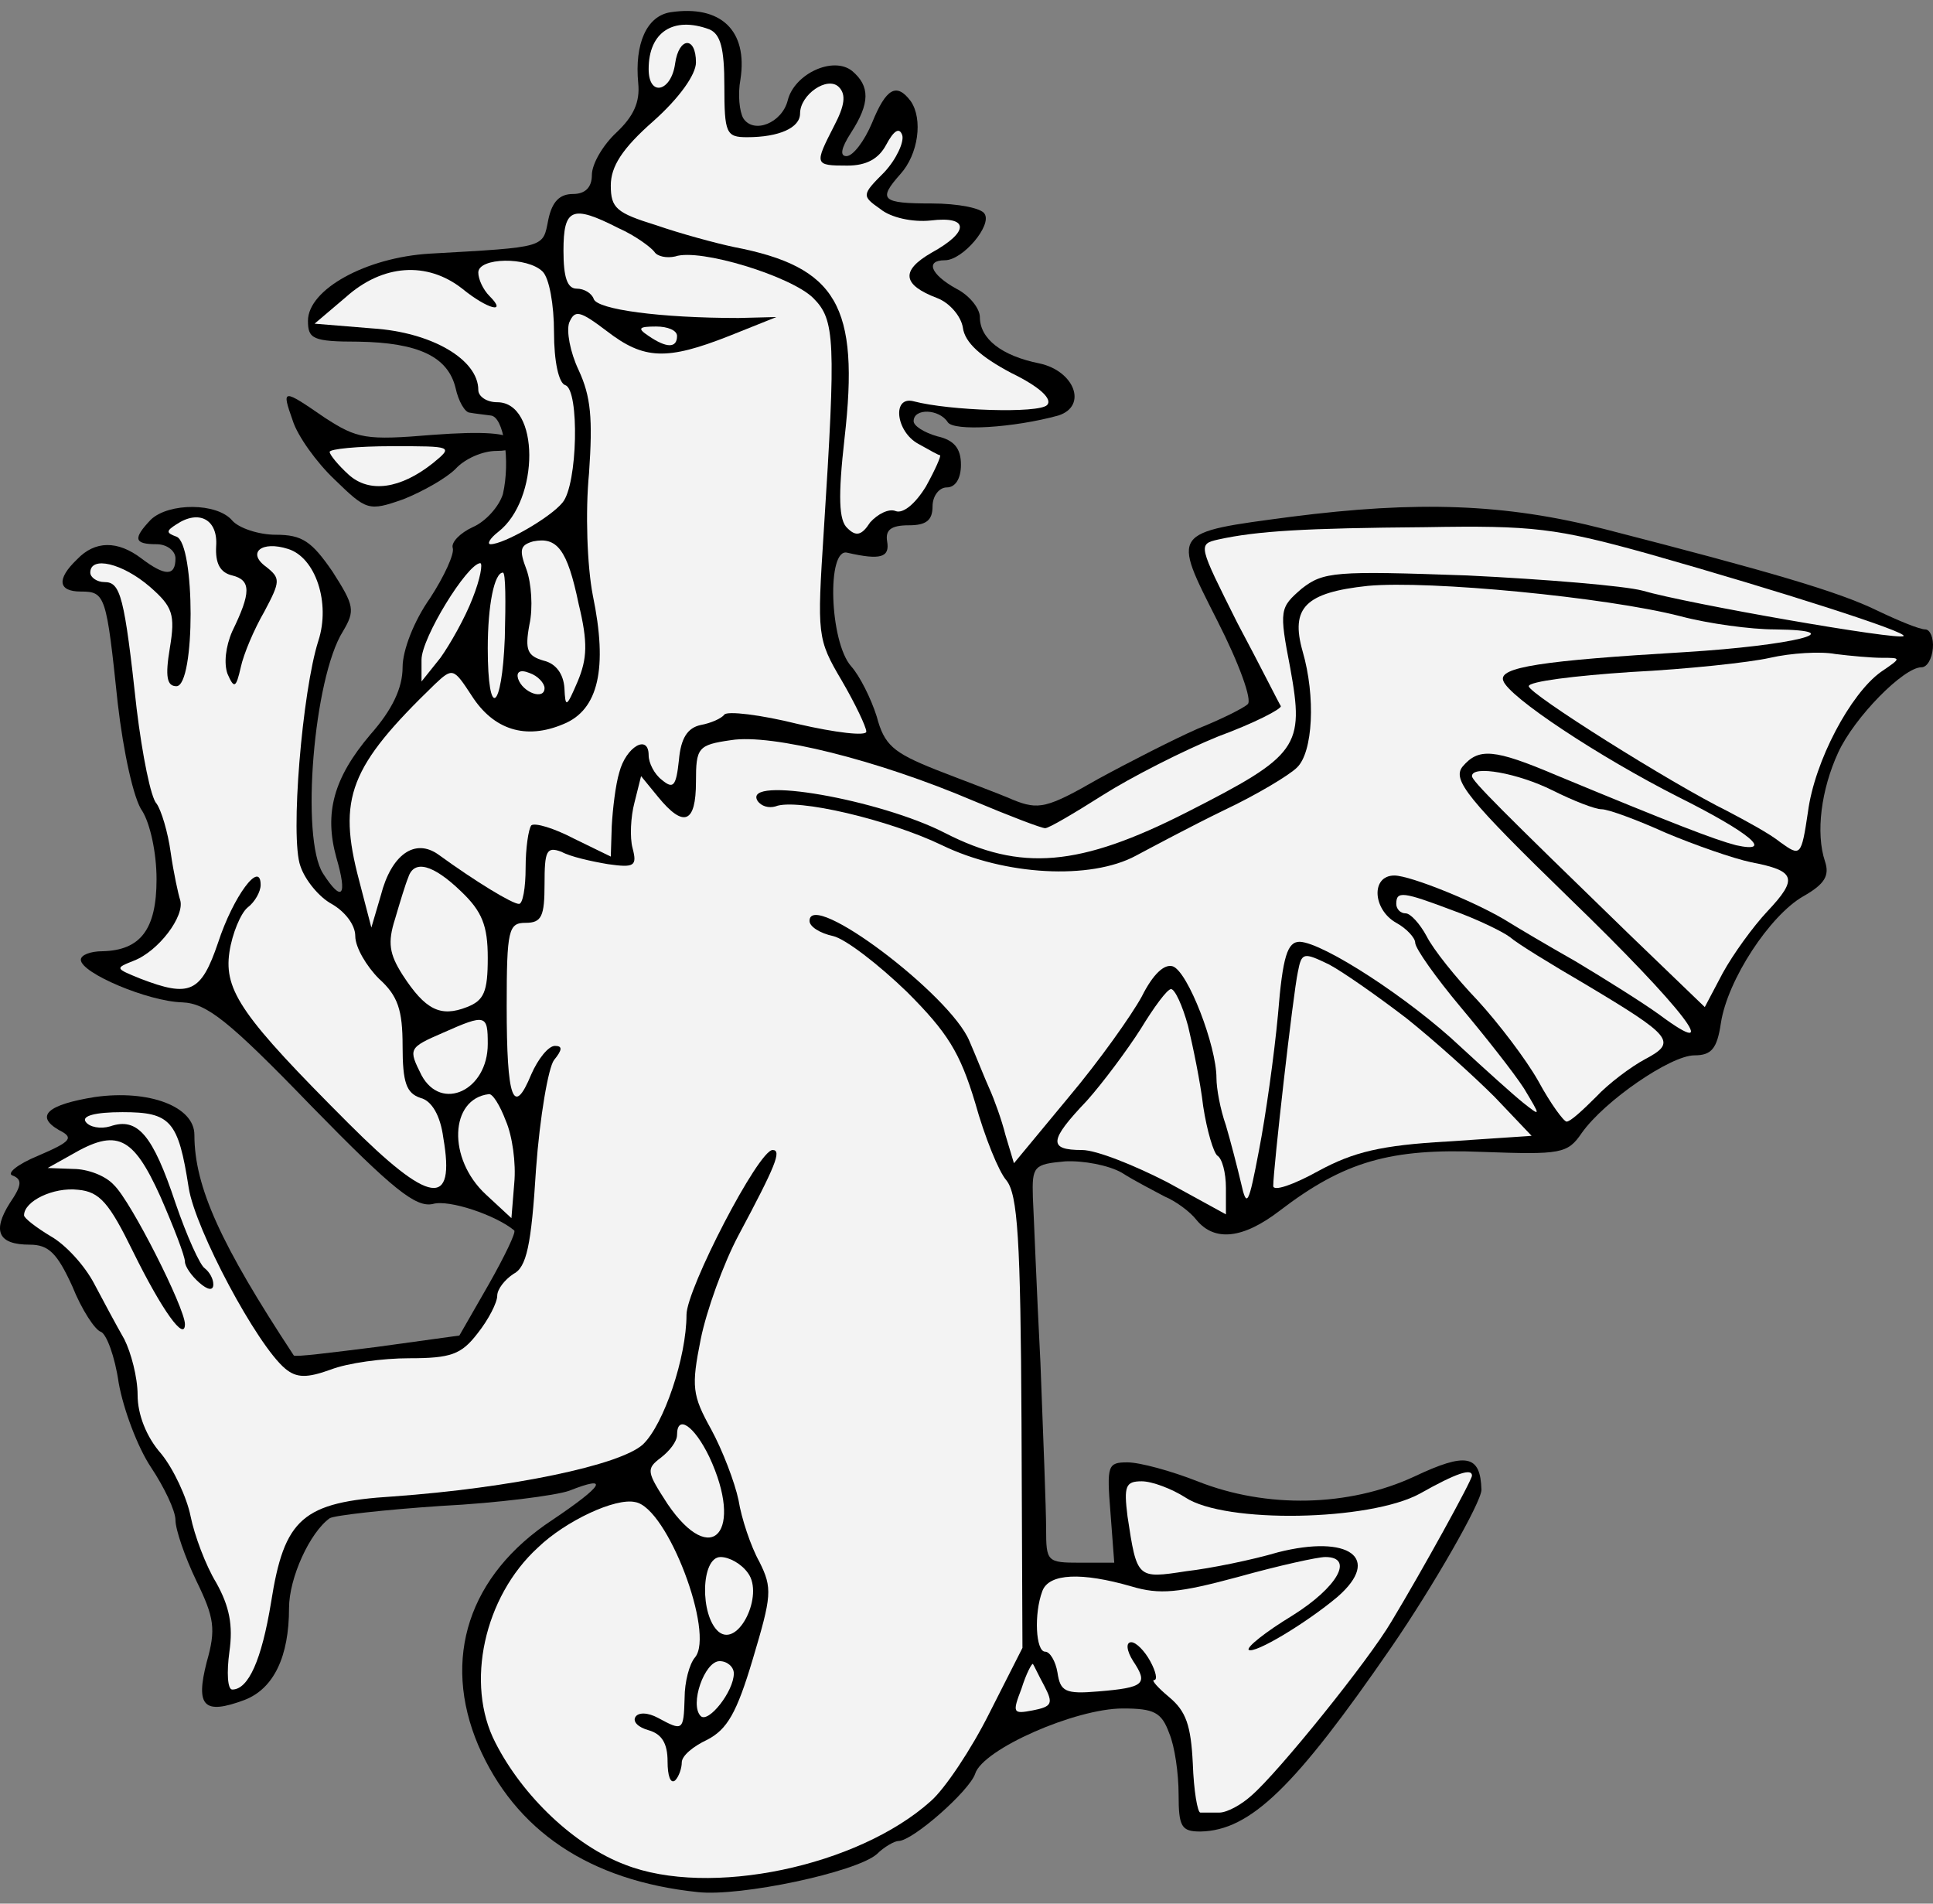 <?xml version="1.0" encoding="UTF-8" standalone="no"?>
<!DOCTYPE svg PUBLIC "-//W3C//DTD SVG 1.1//EN" "http://www.w3.org/Graphics/SVG/1.1/DTD/svg11.dtd">
<svg xmlns="http://www.w3.org/2000/svg" xmlns:dc="http://purl.org/dc/elements/1.1/" xmlns:xl="http://www.w3.org/1999/xlink" version="1.1" viewBox="36 63 292.5 288" width="292.5" height="288">
  <rect x="36" y="63" width="292.5" height="288" fill="#808080" stroke="none"/>
  <defs>
    <clipPath id="artboard_clip_path">
      <path d="M 36 63 L 328.5 63 L 328.5 351 L 36 351 Z"/>
    </clipPath>
  </defs>
  <g id="Cockatrice_Erect" fill="none" stroke-opacity="1" stroke-dasharray="none" stroke="none" fill-opacity="1">
    <title>Cockatrice Erect</title>
    <g id="Cockatrice_Erect_Layer_2" clip-path="url(#artboard_clip_path)">
      <title>Layer 2</title>
      <g id="Group_3">
        <g id="Graphic_29">
          <path d="M 137.446 64.855 C 133.866 65.428 132.005 69.58 132.577 75.595 C 132.864 78.459 131.861 80.607 129.284 83.041 C 127.279 84.903 125.561 87.767 125.561 89.486 C 125.561 91.347 124.558 92.35 122.696 92.35 C 120.692 92.35 119.546 93.495 118.973 96.216 C 118.114 100.512 118.83 100.369 101.073 101.371 C 91.335 101.944 82.6 106.813 82.6 111.539 C 82.6 114.259 83.316 114.689 90.19 114.689 C 99.355 114.832 103.794 116.98 104.939 121.706 C 105.369 123.711 106.371 125.429 107.087 125.429 C 107.803 125.572 109.235 125.716 110.238 125.859 C 112.243 126.002 113.245 132.733 112.1 137.745 C 111.527 139.606 109.522 141.897 107.517 142.757 C 105.655 143.616 104.223 145.048 104.51 145.907 C 104.796 146.766 103.221 150.203 101.073 153.497 C 98.639 156.934 96.92 161.373 96.92 163.951 C 96.92 167.101 95.345 170.395 92.051 174.118 C 86.466 180.705 85.034 186.004 86.896 192.734 C 88.614 198.606 87.755 199.608 84.891 195.169 C 81.454 189.87 83.459 165.526 87.898 158.509 C 89.76 155.358 89.617 154.642 86.323 149.487 C 83.173 144.905 81.741 143.902 77.731 143.902 C 75.153 143.902 72.146 142.9 71.144 141.754 C 68.852 139.033 61.549 139.033 58.828 141.611 C 56.108 144.475 56.251 145.334 59.688 145.334 C 61.263 145.334 62.552 146.337 62.552 147.482 C 62.552 150.203 60.976 150.203 57.396 147.482 C 53.816 144.762 50.379 144.762 47.659 147.626 C 44.508 150.633 44.795 152.494 48.231 152.494 C 51.955 152.494 52.098 153.067 53.816 169.392 C 54.675 176.839 56.251 183.999 57.54 185.717 C 58.685 187.579 59.688 191.875 59.688 196.028 C 59.688 203.618 57.253 206.768 51.525 206.911 C 49.663 206.911 48.231 207.484 48.231 208.2 C 48.231 210.205 58.399 214.501 63.554 214.644 C 67.277 214.787 70.571 217.365 83.173 230.396 C 95.488 242.998 98.925 245.719 101.503 245.146 C 103.937 244.43 111.097 246.865 113.818 249.156 C 114.104 249.442 112.386 253.022 109.951 257.318 L 105.512 265.051 L 93.054 266.77 C 86.18 267.629 80.595 268.345 80.452 268.059 C 69.425 251.304 65.416 242.569 65.416 234.692 C 65.416 230.396 58.542 227.819 50.379 228.964 C 43.219 230.11 41.214 231.828 44.938 233.976 C 47.229 235.122 46.799 235.695 41.787 237.843 C 38.637 239.132 36.918 240.564 37.921 240.85 C 39.353 241.423 39.353 242.282 37.491 245.003 C 34.77 249.299 35.773 251.304 40.498 251.304 C 43.363 251.304 44.651 252.593 46.943 257.605 C 48.375 261.185 50.379 264.192 51.239 264.478 C 52.098 264.765 53.387 268.202 53.959 272.211 C 54.675 276.221 56.824 281.949 58.828 284.956 C 60.833 287.964 62.552 291.544 62.552 292.976 C 62.552 294.408 63.984 298.561 65.702 302.141 C 68.423 307.726 68.709 309.444 67.277 314.456 C 65.559 321.187 66.848 322.475 73.005 320.184 C 77.445 318.466 79.736 313.597 79.736 306.293 C 79.736 301.711 82.886 294.837 85.894 292.689 C 86.61 292.26 94.199 291.4 102.791 290.828 C 111.24 290.398 120.119 289.252 122.124 288.536 C 128.281 286.102 127.422 287.677 119.546 292.976 C 106.944 301.281 102.791 313.883 108.376 327.058 C 113.961 339.946 125.131 347.536 141.599 349.254 C 148.043 349.97 165.514 346.247 168.664 343.526 C 169.81 342.38 171.385 341.521 171.958 341.521 C 174.106 341.521 182.698 333.932 183.557 331.354 C 184.703 327.631 198.737 321.473 205.897 321.473 C 210.623 321.473 211.768 322.046 212.914 325.196 C 213.773 327.201 214.346 331.354 214.346 334.504 C 214.346 339.373 214.775 340.089 217.639 340.089 C 225.229 339.946 231.96 333.359 246.566 312.165 C 252.867 303 260.171 290.255 260.171 288.393 C 260.027 283.095 257.879 282.665 250.003 286.388 C 240.122 290.971 227.664 291.257 217.21 287.104 C 213.2 285.529 208.475 284.24 206.613 284.24 C 203.606 284.24 203.462 284.67 204.035 291.83 L 204.608 299.42 L 199.453 299.42 C 194.441 299.42 194.298 299.277 194.298 294.265 C 194.298 291.544 193.868 280.231 193.438 269.204 C 192.866 258.178 192.436 246.865 192.293 244.144 C 192.149 239.418 192.436 239.132 197.162 238.702 C 199.882 238.559 203.749 239.275 205.754 240.421 C 207.759 241.709 210.623 243.141 212.198 244.001 C 213.916 244.717 216.064 246.292 217.067 247.581 C 219.787 250.874 224.084 250.445 229.668 246.149 C 239.406 238.702 246.423 236.697 260.314 237.27 C 272.199 237.7 273.202 237.556 275.35 234.406 C 278.787 229.537 288.811 222.663 292.391 222.663 C 294.969 222.663 295.828 221.661 296.401 217.795 C 297.403 211.207 303.847 201.47 308.859 198.606 C 312.153 196.744 312.869 195.455 312.153 193.307 C 310.721 189.011 311.58 182.424 314.158 176.839 C 316.592 171.54 324.039 163.951 326.76 163.951 C 327.619 163.951 328.335 162.662 328.478 161.087 C 328.621 159.511 328.048 158.223 327.332 158.223 C 326.473 158.223 323.323 156.934 320.029 155.358 C 314.158 152.494 303.847 149.487 278.787 143.043 C 263.751 139.177 250.433 138.747 231.387 141.181 C 213.057 143.616 213.343 143.329 220.217 156.934 C 223.511 163.378 225.516 168.963 224.8 169.535 C 224.227 170.108 220.79 171.827 217.21 173.259 C 213.63 174.834 206.899 178.271 202.174 180.848 C 194.441 185.288 193.152 185.574 189.285 183.999 C 186.994 182.996 181.553 180.992 177.543 179.416 C 171.099 176.839 169.81 175.693 168.664 171.397 C 167.805 168.676 166.087 165.239 164.798 163.807 C 161.504 160.084 161.075 145.764 164.225 146.623 C 169.237 147.769 170.669 147.339 170.24 144.905 C 169.953 143.186 170.812 142.47 173.533 142.47 C 176.111 142.47 177.113 141.754 177.113 139.606 C 177.113 138.031 178.116 136.742 179.261 136.742 C 180.55 136.742 181.409 135.453 181.409 133.305 C 181.409 130.871 180.407 129.582 177.829 129.009 C 175.824 128.436 174.249 127.434 174.249 126.718 C 174.249 124.713 178.116 124.856 179.405 126.861 C 180.264 128.293 189.429 127.72 196.159 125.859 C 200.598 124.427 198.594 119.128 193.295 117.983 C 187.567 116.837 184.273 114.259 184.273 110.966 C 184.273 109.677 182.698 107.672 180.693 106.67 C 176.827 104.522 175.968 102.374 178.975 102.374 C 181.696 102.374 186.135 97.075 184.989 95.357 C 184.56 94.498 180.98 93.782 176.97 93.782 C 169.38 93.782 168.808 93.209 172.244 89.342 C 174.965 86.335 175.681 81.037 173.82 78.316 C 171.672 75.452 170.096 76.311 167.948 81.609 C 166.803 84.33 165.084 86.621 164.082 86.621 C 163.079 86.621 163.223 85.476 164.798 83.041 C 167.662 78.602 167.662 76.025 164.941 73.733 C 162.077 71.442 156.206 74.163 155.203 78.173 C 154.344 81.609 150.048 83.328 148.473 80.893 C 147.9 79.891 147.614 77.313 148.043 75.022 C 149.189 67.576 145.036 63.709 137.446 64.855 Z" fill="black"/>
        </g>
        <g id="Graphic_28">
          <path d="M 143.318 67.432 C 145.036 68.148 145.609 70.296 145.609 76.025 C 145.609 83.185 145.895 83.757 149.046 83.757 C 153.915 83.757 157.065 82.325 157.065 80.177 C 157.065 77.313 161.218 74.449 162.936 76.168 C 164.082 77.313 163.795 79.032 162.22 82.039 C 159.213 87.91 159.213 88.053 164.225 88.053 C 167.089 88.053 168.951 87.051 170.096 84.903 C 171.242 82.755 172.101 82.182 172.531 83.471 C 172.817 84.473 171.672 87.051 169.81 89.056 C 166.373 92.493 166.373 92.636 169.237 94.641 C 170.812 95.93 174.106 96.646 176.827 96.359 C 182.698 95.643 182.698 98.078 176.97 101.228 C 172.244 103.949 172.531 106.097 177.829 108.102 C 179.691 108.818 181.409 110.823 181.696 112.541 C 181.982 114.832 184.417 116.98 188.999 119.415 C 193.438 121.563 195.3 123.424 194.441 124.284 C 193.152 125.572 179.691 125.143 174.249 123.711 C 170.956 122.852 171.528 128.293 174.965 130.155 C 176.54 131.014 177.972 131.873 178.259 131.873 C 178.402 132.017 177.543 134.021 176.111 136.599 C 174.536 139.177 172.674 140.752 171.528 140.322 C 170.526 139.893 168.808 140.752 167.662 142.041 C 166.373 144.046 165.514 144.189 164.225 142.9 C 162.936 141.754 162.793 138.174 163.795 129.296 C 166.087 109.247 162.65 103.376 147.041 100.369 C 144.32 99.796 139.022 98.364 135.298 97.075 C 129.284 95.214 128.425 94.498 128.425 91.061 C 128.425 88.197 130.143 85.476 134.869 81.323 C 138.735 77.886 141.313 74.306 141.313 72.444 C 141.313 68.435 138.735 68.578 138.162 72.588 C 137.589 76.884 134.153 77.743 134.153 73.447 C 134.153 67.862 137.876 65.428 143.318 67.432 Z" fill="#f3f3f3"/>
        </g>
        <g id="Graphic_27">
          <path d="M 129.57 97.505 C 132.148 98.65 134.439 100.369 135.012 101.085 C 135.441 101.801 136.873 102.087 138.162 101.801 C 141.886 100.512 155.776 104.808 159.07 108.102 C 162.363 111.395 162.507 114.403 160.645 143.473 C 159.643 159.082 159.643 159.655 163.366 165.955 C 165.371 169.392 167.089 172.972 167.089 173.688 C 167.089 174.404 162.363 173.832 156.779 172.543 C 151.05 171.111 146.038 170.538 145.609 171.111 C 145.179 171.684 143.604 172.4 142.029 172.686 C 140.024 173.116 139.022 174.691 138.735 177.984 C 138.306 181.994 137.876 182.424 136.157 180.992 C 135.012 180.132 134.153 178.414 134.153 177.268 C 134.153 173.975 130.716 175.98 129.713 179.846 C 129.141 181.708 128.711 185.431 128.568 188.009 L 128.425 192.591 L 122.84 189.87 C 119.832 188.295 116.968 187.436 116.396 187.865 C 115.966 188.438 115.536 191.302 115.536 194.309 C 115.536 197.317 115.107 199.751 114.534 199.751 C 113.532 199.751 108.09 196.457 102.362 192.305 C 98.782 189.727 95.202 192.305 93.626 198.462 L 92.194 203.331 L 90.333 196.171 C 87.039 183.713 88.901 178.987 101.789 166.528 C 104.51 163.951 104.653 164.094 107.374 168.247 C 110.668 173.402 115.536 174.977 121.264 172.543 C 126.563 170.395 127.995 164.094 125.704 153.067 C 124.845 148.628 124.558 140.465 125.131 134.594 C 125.704 126.288 125.417 122.995 123.556 118.985 C 122.267 116.264 121.694 113.114 122.124 111.825 C 122.983 109.82 123.699 109.963 127.852 113.114 C 133.437 117.41 136.873 117.553 146.325 113.83 L 153.485 110.966 L 147.757 111.109 C 135.871 111.109 126.42 109.82 125.847 108.245 C 125.561 107.386 124.415 106.67 123.269 106.67 C 121.837 106.67 121.264 104.951 121.264 100.942 C 121.264 94.498 122.553 93.925 129.57 97.505 Z" fill="#f3f3f3"/>
        </g>
        <g id="Graphic_26">
          <path d="M 118.114 104.092 C 119.116 105.095 119.832 109.104 119.832 113.257 C 119.832 117.696 120.548 120.99 121.551 121.276 C 123.699 121.992 123.412 136.313 121.121 139.033 C 119.26 141.325 112.243 145.334 110.238 145.334 C 109.665 145.334 110.095 144.475 111.384 143.473 C 117.684 138.604 117.684 123.854 111.24 123.854 C 109.665 123.854 108.376 122.995 108.376 121.992 C 108.376 117.41 101.359 113.257 92.338 112.684 L 83.602 111.968 L 88.328 107.959 C 93.913 102.947 100.643 102.517 105.942 106.67 C 109.808 109.82 112.816 110.536 110.095 107.815 C 109.092 106.813 108.376 105.238 108.376 104.235 C 108.376 101.944 115.823 101.801 118.114 104.092 Z" fill="#f3f3f3"/>
        </g>
        <g id="Graphic_25">
          <path d="M 138.449 113.83 C 138.449 115.692 136.873 115.692 134.153 113.83 C 132.434 112.684 132.577 112.398 135.298 112.398 C 137.017 112.398 138.449 112.971 138.449 113.83 Z" fill="#f3f3f3"/>
        </g>
        <g id="Graphic_24">
          <path d="M 68.709 145.621 C 68.566 148.198 69.282 149.63 71.144 150.06 C 74.008 150.776 74.008 152.638 71.144 158.509 C 70.141 160.8 69.855 163.378 70.428 164.953 C 71.43 167.244 71.717 167.101 72.433 163.951 C 72.862 161.946 74.437 158.223 76.013 155.502 C 78.447 150.919 78.447 150.49 76.299 148.771 C 73.292 146.623 75.583 144.762 79.593 146.05 C 83.746 147.339 86.037 154.213 84.175 159.941 C 81.741 167.531 79.879 189.727 81.454 194.023 C 82.17 196.171 84.318 198.749 86.18 199.751 C 88.185 200.897 89.76 202.902 89.76 204.62 C 89.76 206.338 91.478 209.202 93.34 211.064 C 96.204 213.642 96.92 215.79 96.92 221.231 C 96.92 226.816 97.493 228.392 99.641 229.108 C 101.359 229.537 102.648 231.828 103.078 235.122 C 104.939 245.862 101.073 245.289 88.758 232.974 C 72.719 216.935 69.855 212.926 70.714 207.054 C 71.144 204.19 72.433 201.183 73.435 200.324 C 74.581 199.465 75.44 197.889 75.44 196.887 C 75.44 193.021 71.287 198.606 68.996 205.622 C 66.418 213.212 64.7 213.928 57.253 211.064 C 53.387 209.489 53.387 209.489 56.251 208.343 C 59.974 206.911 63.984 201.613 63.268 199.178 C 62.981 198.319 62.265 195.025 61.836 192.018 C 61.406 188.868 60.404 185.574 59.688 184.572 C 58.828 183.713 57.54 177.268 56.68 170.251 C 54.819 153.21 54.246 151.062 51.811 151.062 C 50.666 151.062 49.663 150.346 49.663 149.63 C 49.663 147.053 54.532 148.198 58.685 151.778 C 62.122 154.786 62.552 155.931 61.692 161.087 C 60.976 165.383 61.263 166.815 62.695 166.815 C 65.559 166.815 65.559 145.191 62.695 144.189 C 61.12 143.616 61.12 143.329 62.695 142.327 C 66.132 140.036 68.996 141.611 68.709 145.621 Z" fill="#f3f3f3"/>
        </g>
        <g id="Graphic_23">
          <path d="M 285.374 146.766 C 305.566 152.494 324.755 158.652 324.039 159.225 C 323.466 159.941 291.389 154.356 284.515 152.351 C 281.794 151.635 269.908 150.633 258.022 150.06 C 237.974 149.344 236.256 149.487 232.962 152.065 C 229.668 154.929 229.525 155.215 231.244 164.094 C 233.392 175.98 232.532 177.268 215.635 185.861 C 199.31 194.166 190.431 194.882 178.975 189.011 C 169.237 183.999 148.33 180.276 150.621 184.142 C 151.194 185.001 152.339 185.288 153.342 185.001 C 156.492 183.713 170.526 187.006 178.545 190.873 C 187.997 195.455 201.028 196.171 207.902 192.448 C 210.336 191.159 216.207 188.009 221.22 185.574 C 226.088 183.283 231.1 180.276 232.246 179.13 C 234.681 176.839 235.11 168.39 233.105 161.516 C 231.244 154.929 233.535 152.638 242.986 151.635 C 252.294 150.776 279.073 153.354 290.243 156.218 C 294.539 157.363 300.983 158.223 304.563 158.223 C 316.592 158.366 307.284 160.657 290.959 161.659 C 269.192 162.948 262.748 163.951 263.464 165.955 C 264.18 168.39 278.071 177.555 289.957 183.569 C 300.84 189.011 304.563 192.161 298.692 190.873 C 295.398 190.013 289.097 187.579 271.483 180.276 C 262.032 176.266 259.741 176.123 257.306 178.987 C 255.731 180.992 258.022 183.856 273.488 198.892 C 290.816 215.647 297.117 223.952 287.092 216.506 C 284.515 214.644 278.787 211.064 274.491 208.486 C 270.195 206.052 265.612 203.331 264.467 202.615 C 259.741 199.608 249.43 195.455 246.996 195.455 C 243.416 195.455 243.702 200.61 247.282 202.615 C 248.858 203.474 250.146 204.906 250.146 205.622 C 250.146 206.482 253.297 210.921 257.02 215.36 C 260.743 219.799 265.039 225.241 266.615 227.676 C 269.192 231.972 269.192 231.972 266.471 229.824 C 265.039 228.678 260.743 224.811 257.02 221.375 C 249.287 214.071 236.256 205.622 232.676 205.479 C 230.814 205.479 230.098 207.627 229.382 216.506 C 228.809 222.663 227.52 231.828 226.518 236.984 C 224.943 245.289 224.656 245.862 223.797 241.996 C 223.224 239.561 222.222 235.695 221.506 233.26 C 220.647 230.826 220.074 227.676 220.074 226.1 C 220.074 221.231 215.778 210.062 213.487 209.202 C 212.198 208.773 210.479 210.348 208.761 213.785 C 207.186 216.649 202.317 223.523 197.734 228.964 L 189.429 238.988 L 188.14 234.692 C 187.567 232.401 186.421 229.251 185.705 227.676 C 184.989 226.1 183.701 222.807 182.698 220.515 C 179.834 213.499 158.497 197.46 158.497 202.329 C 158.497 203.188 160.072 204.19 162.077 204.62 C 163.939 205.05 168.951 208.916 173.247 213.069 C 179.405 219.227 181.266 222.234 183.557 229.824 C 184.989 234.979 187.137 240.277 188.283 241.566 C 190.001 243.714 190.431 250.445 190.574 278.226 L 190.717 312.308 L 185.705 322.189 C 182.985 327.631 178.975 333.645 176.827 335.507 C 165.8 345.388 143.318 350.113 130.573 345.101 C 122.983 342.237 115.107 334.791 110.954 326.628 C 106.371 317.75 109.235 304.575 117.398 297.129 C 121.551 293.119 129.141 289.539 132.148 290.255 C 137.017 291.114 144.177 310.16 141.17 313.74 C 140.31 314.742 139.594 317.463 139.594 319.898 C 139.451 324.91 139.308 324.91 135.585 322.905 C 134.009 322.046 132.577 322.046 132.148 322.762 C 131.718 323.478 132.577 324.337 134.153 324.767 C 136.157 325.339 137.017 326.771 137.017 329.492 C 137.017 331.64 137.446 332.929 138.162 332.356 C 138.735 331.783 139.165 330.495 139.165 329.635 C 139.165 328.633 140.883 327.201 143.031 326.199 C 146.038 324.623 147.47 322.189 149.905 314.026 C 152.769 304.432 152.912 303.286 150.907 299.277 C 149.618 296.985 148.186 292.689 147.757 289.968 C 147.184 287.248 145.322 282.379 143.604 279.228 C 140.74 274.073 140.597 272.784 142.029 265.624 C 142.888 261.328 145.466 254.168 147.757 249.872 C 153.342 239.418 154.344 236.984 152.912 236.984 C 150.764 236.984 139.881 258.034 139.881 261.901 C 139.881 268.345 136.444 278.512 133.293 281.52 C 129.857 284.67 113.388 288.107 95.488 289.396 C 81.741 290.255 79.02 292.689 77.015 305.434 C 75.583 314.17 73.578 318.609 71.144 318.609 C 70.428 318.609 70.285 316.031 70.714 312.881 C 71.287 308.871 70.714 306.007 68.709 302.427 C 67.134 299.849 65.416 295.267 64.843 292.403 C 64.27 289.539 62.265 285.243 60.404 282.952 C 58.112 280.374 56.824 276.937 56.824 274.073 C 56.824 271.352 55.821 267.629 54.819 265.624 C 53.673 263.619 51.668 259.896 50.236 257.175 C 48.804 254.454 45.94 251.304 43.649 250.015 C 41.501 248.726 39.639 247.294 39.639 246.865 C 39.639 244.717 44.079 242.569 47.802 242.998 C 51.095 243.285 52.527 245.003 56.108 252.306 C 60.547 261.328 63.984 266.054 63.984 263.333 C 63.984 260.898 55.821 244.717 53.243 242.282 C 51.955 240.85 49.234 239.848 47.086 239.848 L 43.219 239.705 L 46.799 237.7 C 53.673 233.69 56.108 234.836 60.26 244.001 C 62.265 248.583 63.984 253.022 63.984 253.882 C 63.984 254.598 64.986 256.03 66.132 257.032 C 67.42 258.178 68.28 258.321 68.28 257.318 C 68.28 256.459 67.707 255.457 66.991 254.884 C 66.275 254.454 64.27 250.015 62.552 245.003 C 59.115 234.692 56.824 231.972 52.671 233.404 C 51.239 233.833 49.52 233.547 48.947 232.688 C 48.375 231.828 50.379 231.256 54.532 231.256 C 61.836 231.256 62.981 232.544 64.556 242.712 C 65.559 249.013 74.867 266.483 79.163 270.063 C 80.881 271.495 82.457 271.495 86.037 270.207 C 88.614 269.204 93.913 268.488 97.923 268.488 C 104.223 268.488 105.799 267.915 108.233 264.765 C 109.951 262.617 111.24 260.039 111.24 259.037 C 111.24 258.034 112.386 256.602 113.675 255.743 C 115.68 254.741 116.396 251.447 117.112 239.848 C 117.684 231.972 118.973 224.525 119.832 223.379 C 121.121 221.804 121.121 221.231 119.976 221.231 C 118.973 221.231 117.398 223.236 116.396 225.528 C 113.675 232.115 112.672 229.251 112.672 215.217 C 112.672 203.618 112.959 202.615 115.536 202.615 C 117.971 202.615 118.4 201.613 118.4 196.744 C 118.4 191.732 118.687 191.016 120.978 191.875 C 122.267 192.591 125.417 193.307 127.995 193.737 C 132.005 194.309 132.434 194.023 131.718 191.302 C 131.289 189.727 131.432 186.577 132.005 184.429 L 133.007 180.419 L 135.585 183.569 C 139.451 188.295 141.313 187.579 141.313 181.278 C 141.313 176.123 141.599 175.693 146.611 174.977 C 152.769 173.975 168.808 177.984 183.271 184.142 C 188.713 186.433 193.582 188.295 194.154 188.295 C 194.727 188.295 198.594 186.004 202.89 183.283 C 207.186 180.562 215.062 176.552 220.36 174.404 C 225.802 172.4 229.955 170.251 229.812 169.822 C 229.525 169.392 226.661 163.664 223.224 157.22 C 217.353 145.478 217.21 145.334 220.36 144.618 C 226.232 143.329 233.392 142.9 251.722 142.757 C 267.903 142.47 271.483 142.9 285.374 146.766 Z" fill="#f3f3f3"/>
        </g>
        <g id="Graphic_22">
          <path d="M 123.556 154.356 C 124.988 160.227 124.845 162.662 123.412 166.099 C 121.694 170.108 121.551 170.108 121.408 167.101 C 121.264 164.953 120.119 163.378 118.257 162.948 C 115.823 162.232 115.393 161.373 116.109 157.507 C 116.682 154.929 116.396 151.206 115.68 149.201 C 114.534 146.194 114.677 145.478 116.682 144.905 C 120.262 144.189 121.837 146.05 123.556 154.356 Z" fill="#f3f3f3"/>
        </g>
        <g id="Graphic_21">
          <path d="M 107.517 153.497 C 106.371 156.504 104.08 160.514 102.648 162.519 L 99.784 166.099 L 99.784 162.805 C 99.784 159.511 106.658 148.342 108.663 148.198 C 109.092 148.198 108.663 150.633 107.517 153.497 Z" fill="#f3f3f3"/>
        </g>
        <g id="Graphic_20">
          <path d="M 112.386 159.511 C 111.956 170.681 109.808 171.97 109.808 161.087 C 109.808 154.499 110.811 149.63 112.1 149.63 C 112.529 149.63 112.529 154.07 112.386 159.511 Z" fill="#f3f3f3"/>
        </g>
        <g id="Graphic_19">
          <path d="M 320.745 162.519 C 323.752 162.519 323.752 162.519 320.602 164.667 C 316.019 167.96 310.578 178.128 309.575 185.861 C 308.573 192.591 308.43 192.591 305.422 190.443 C 303.847 189.154 300.124 187.149 297.403 185.717 C 288.954 181.564 267.331 167.96 267.331 166.815 C 267.331 166.099 274.204 165.239 282.796 164.667 C 291.245 164.237 300.697 163.235 303.847 162.519 C 306.998 161.803 311.437 161.516 313.728 161.946 C 316.019 162.232 319.17 162.519 320.745 162.519 Z" fill="#f3f3f3"/>
        </g>
        <g id="Graphic_18">
          <path d="M 118.4 167.101 C 118.4 168.963 115.107 167.817 114.391 165.669 C 114.104 164.667 114.677 164.237 116.109 164.81 C 117.398 165.239 118.4 166.385 118.4 167.101 Z" fill="#f3f3f3"/>
        </g>
        <g id="Graphic_17">
          <path d="M 270.911 182.567 C 274.061 184.142 277.355 185.431 278.357 185.431 C 279.36 185.431 283.656 187.006 288.095 189.011 C 292.534 190.873 298.262 192.877 300.983 193.45 C 307.714 194.739 308.143 195.885 303.418 200.897 C 301.269 203.188 298.262 207.341 296.687 210.205 L 293.966 215.36 L 282.51 204.334 C 263.178 185.574 258.738 181.135 258.738 180.419 C 258.738 178.7 265.755 179.989 270.911 182.567 Z" fill="#f3f3f3"/>
        </g>
        <g id="Graphic_16">
          <path d="M 105.799 197.889 C 108.949 200.897 109.808 203.045 109.808 207.914 C 109.808 213.069 109.235 214.358 106.658 215.36 C 102.648 216.935 100.357 215.79 96.92 210.491 C 94.915 207.341 94.629 205.622 95.774 202.042 C 96.49 199.608 97.35 196.744 97.779 195.741 C 98.639 193.021 101.503 193.737 105.799 197.889 Z" fill="#f3f3f3"/>
        </g>
        <g id="Graphic_15">
          <path d="M 255.874 200.754 C 259.454 202.042 263.321 203.904 264.467 204.763 C 265.612 205.766 270.767 208.916 275.923 211.923 C 289.097 219.799 289.813 220.659 284.944 223.236 C 282.796 224.382 279.36 226.96 277.498 228.964 C 275.493 230.969 273.632 232.688 273.059 232.688 C 272.629 232.688 270.624 229.967 268.763 226.53 C 266.901 223.236 262.748 217.795 259.598 214.358 C 256.304 210.921 252.867 206.625 251.865 204.62 C 250.862 202.758 249.43 201.183 248.714 201.183 C 247.855 201.183 247.282 200.467 247.282 199.751 C 247.282 197.746 248.285 197.889 255.874 200.754 Z" fill="#f3f3f3"/>
        </g>
        <g id="Graphic_14">
          <path d="M 248.858 217.079 C 253.154 220.515 259.025 225.814 262.175 228.964 L 267.76 234.836 L 255.015 235.695 C 244.991 236.268 240.838 237.27 235.54 240.134 C 231.673 242.282 228.666 243.285 228.666 242.425 C 228.666 239.848 231.673 213.355 232.389 210.062 C 232.962 207.054 233.249 207.054 237.115 208.916 C 239.263 210.062 244.561 213.785 248.858 217.079 Z" fill="#f3f3f3"/>
        </g>
        <g id="Graphic_13">
          <path d="M 215.778 218.224 C 216.494 221.231 217.639 226.673 218.069 230.396 C 218.642 234.12 219.644 237.413 220.217 237.843 C 220.933 238.273 221.506 240.421 221.506 242.712 L 221.506 246.721 L 212.627 241.853 C 207.615 239.275 201.887 236.984 199.739 236.984 C 194.584 236.984 194.727 235.552 200.455 229.537 C 202.89 226.816 206.613 221.804 208.618 218.654 C 210.623 215.36 212.627 212.639 213.2 212.639 C 213.773 212.639 214.919 215.074 215.778 218.224 Z" fill="#f3f3f3"/>
        </g>
        <g id="Graphic_12">
          <path d="M 109.808 220.945 C 109.808 227.962 102.791 231.256 99.784 225.671 C 97.779 221.661 97.779 221.518 103.078 219.227 C 109.522 216.363 109.808 216.506 109.808 220.945 Z" fill="#f3f3f3"/>
        </g>
        <g id="Graphic_11">
          <path d="M 112.529 232.544 C 113.532 234.836 114.104 238.988 113.818 241.996 L 113.388 247.294 L 109.522 243.714 C 103.651 238.273 104.08 229.251 109.951 228.535 C 110.524 228.392 111.67 230.253 112.529 232.544 Z" fill="#f3f3f3"/>
        </g>
        <g id="Graphic_10">
          <path d="M 143.318 283.381 C 148.616 294.694 143.747 300.422 137.017 290.541 C 133.866 285.672 133.723 285.243 136.014 283.524 C 137.303 282.522 138.449 281.09 138.449 280.087 C 138.449 276.937 141.026 278.656 143.318 283.381 Z" fill="#f3f3f3"/>
        </g>
        <g id="Graphic_9">
          <path d="M 258.738 286.245 C 258.738 286.961 251.149 300.709 246.566 308.298 C 243.129 314.17 229.382 331.211 225.372 334.647 C 223.797 336.08 221.649 337.225 220.504 337.225 C 219.501 337.225 218.212 337.225 217.639 337.225 C 217.21 337.225 216.637 333.932 216.494 329.779 C 216.207 324.051 215.491 321.903 212.914 319.755 C 211.195 318.322 210.193 317.177 210.623 317.177 C 211.195 317.177 210.909 315.888 210.05 314.313 C 209.191 312.738 207.902 311.449 207.186 311.449 C 206.327 311.449 206.47 312.738 207.472 314.313 C 209.763 317.75 209.191 318.322 202.174 318.895 C 197.162 319.325 196.446 318.895 196.016 316.031 C 195.73 314.313 194.87 312.881 194.154 312.881 C 192.722 312.881 192.436 307.153 193.725 303.716 C 194.727 300.995 199.739 300.852 207.186 303 C 211.482 304.289 214.346 304.002 223.368 301.568 C 229.525 299.849 235.397 298.561 236.542 298.561 C 240.981 298.561 238.404 303.143 231.53 307.439 C 227.52 309.874 224.656 312.165 224.943 312.594 C 225.802 313.31 233.821 308.442 238.404 304.575 C 245.134 298.704 240.122 295.124 229.382 297.845 C 225.516 298.99 219.215 300.279 215.491 300.709 C 208.045 301.854 208.045 301.854 206.613 292.403 C 206.04 287.82 206.327 287.104 208.761 287.104 C 210.336 287.104 213.343 288.25 215.348 289.539 C 221.363 293.548 243.273 293.119 250.862 288.966 C 256.447 285.816 258.738 285.1 258.738 286.245 Z" fill="#f3f3f3"/>
        </g>
        <g id="Graphic_8">
          <path d="M 149.189 300.995 C 151.623 304.289 147.757 312.308 144.75 309.874 C 141.886 307.439 142.029 298.561 145.036 298.561 C 146.325 298.561 148.186 299.563 149.189 300.995 Z" fill="#f3f3f3"/>
        </g>
        <g id="Graphic_7">
          <path d="M 147.041 316.174 C 147.041 318.895 143.174 323.764 142.029 322.619 C 140.31 320.9 142.602 314.313 144.893 314.313 C 146.038 314.313 147.041 315.172 147.041 316.174 Z" fill="#f3f3f3"/>
        </g>
        <g id="Graphic_6">
          <path d="M 194.011 318.036 C 195.443 320.757 195.157 321.187 192.293 321.759 C 189.285 322.332 189.142 322.189 190.574 318.466 C 191.29 316.174 192.149 314.599 192.293 314.742 C 192.436 314.886 193.152 316.461 194.011 318.036 Z" fill="#f3f3f3"/>
        </g>
        <g id="Graphic_5">
          <path d="M 80.298 126.638 C 81.014 128.93 83.878 132.939 86.599 135.517 C 91.468 140.243 91.754 140.386 97.052 138.524 C 99.916 137.379 103.497 135.374 104.929 133.942 C 106.361 132.367 109.081 131.221 111.086 131.221 C 113.377 131.221 114.38 130.648 113.664 129.646 C 112.948 128.5 109.225 128.214 101.492 128.787 C 91.324 129.646 90.036 129.359 85.167 126.209 C 78.723 121.77 78.579 121.77 80.298 126.638 Z" fill="black"/>
        </g>
        <g id="Graphic_4">
          <path d="M 101.492 133.083 C 96.623 136.949 91.897 137.665 88.747 134.801 C 87.171 133.369 85.883 131.794 85.883 131.364 C 85.883 130.935 90.036 130.505 95.334 130.505 C 104.499 130.505 104.642 130.505 101.492 133.083 Z" fill="#f3f3f3"/>
        </g>
      </g>
    </g>
  </g>
</svg>
